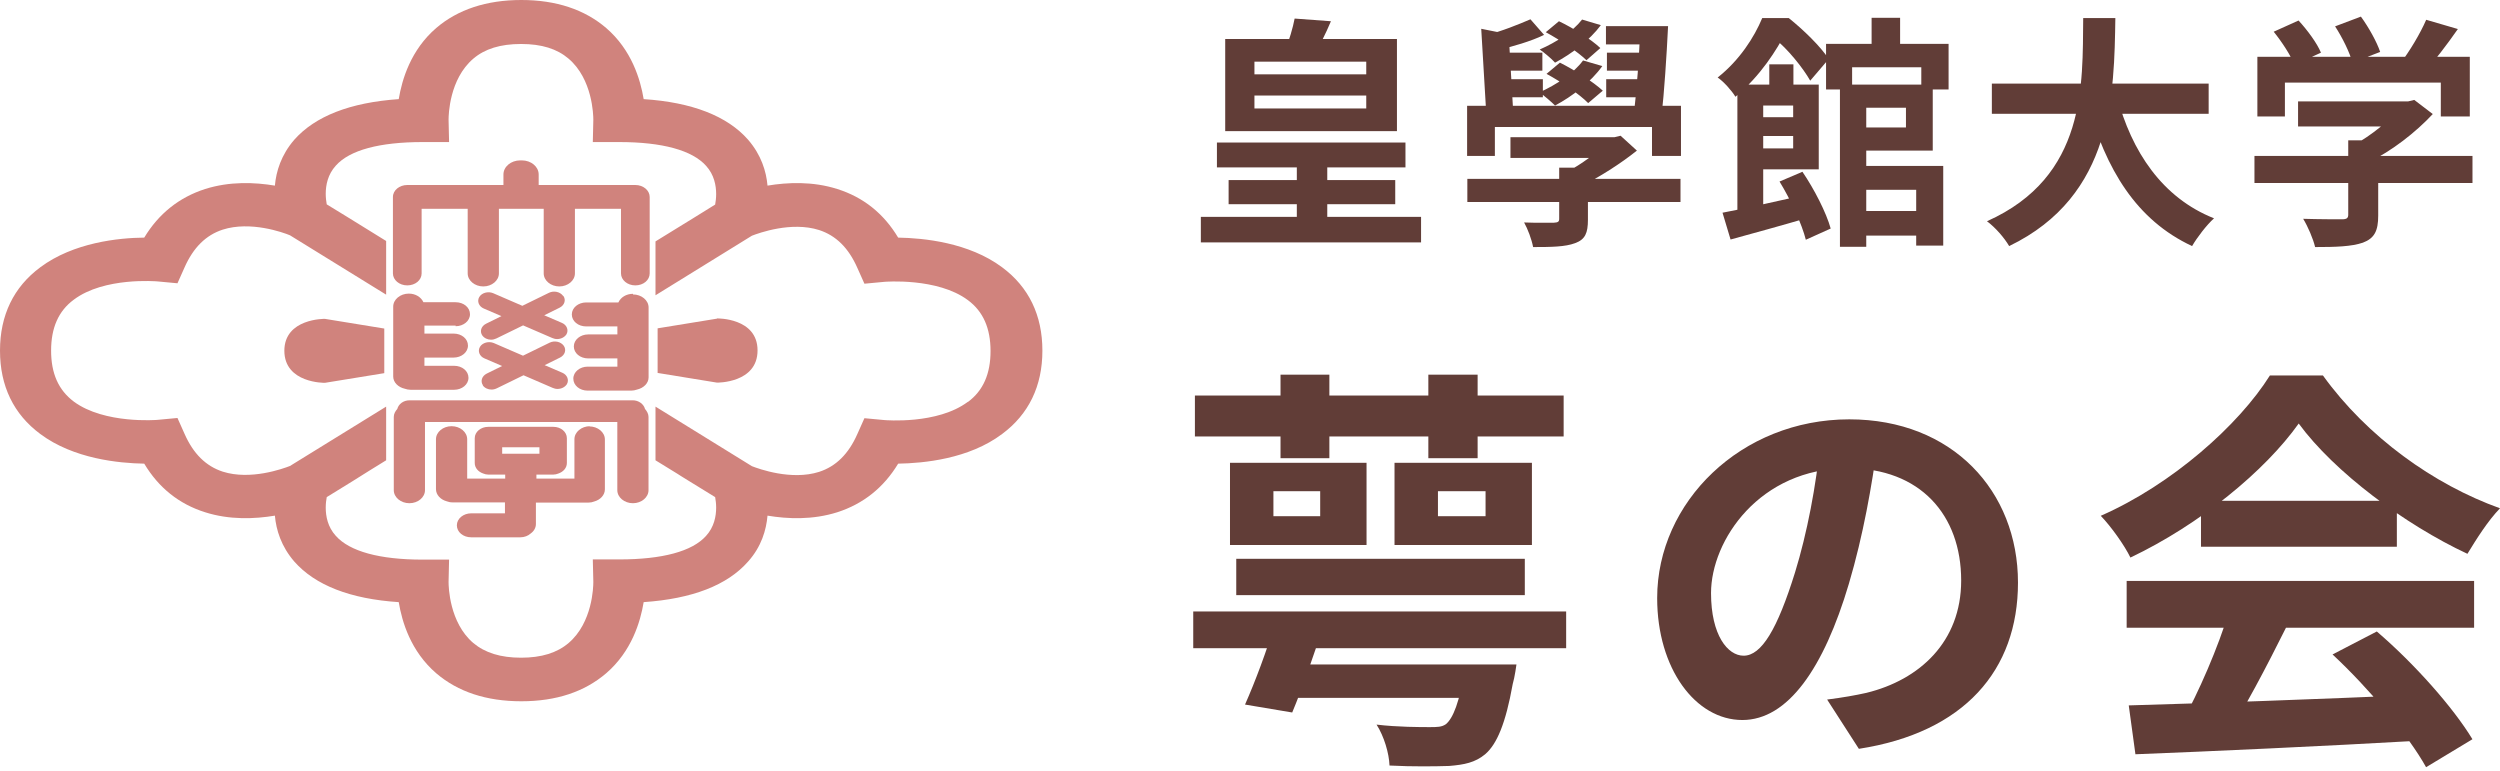 <svg width="240" height="74" viewBox="0 0 240 74" fill="none" xmlns="http://www.w3.org/2000/svg">
<path d="M204.36 67.718C211.536 67.518 222.681 67.117 232.784 66.676L232.623 71.086C222.801 71.647 212.217 72.128 205.001 72.409L204.36 67.718ZM204.159 55.771H237.514V60.261H204.159V55.771ZM211.295 48.074H230.098V52.484H211.295V48.074ZM213.981 58.698L219.474 60.221C217.59 63.99 215.425 68.159 213.621 70.845L209.411 69.442C211.055 66.516 212.979 62.066 213.981 58.698ZM223.924 62.827L228.173 60.622C231.781 63.709 235.51 67.919 237.354 70.966L232.904 73.651C231.22 70.605 227.371 66.034 223.924 62.827ZM220.676 40.658C217.429 45.228 211.175 50.359 204.52 53.526C203.959 52.364 202.676 50.56 201.674 49.517C208.529 46.511 214.944 40.778 217.91 36.047H223.002C227.251 41.94 233.625 46.511 240 48.796C238.837 49.998 237.755 51.722 236.873 53.166C230.859 50.359 224.084 45.308 220.676 40.658Z" fill="#613D37"/>
<path d="M180.255 42.542C179.694 46.631 178.892 51.321 177.489 56.052C175.084 64.15 171.636 69.121 167.266 69.121C162.776 69.121 159.088 64.19 159.088 57.415C159.088 48.194 167.146 40.257 177.529 40.257C187.431 40.257 193.726 47.152 193.726 55.932C193.726 64.35 188.554 70.324 178.451 71.887L175.404 67.157C176.968 66.956 178.09 66.756 179.173 66.515C184.264 65.272 188.273 61.624 188.273 55.731C188.273 49.437 184.345 44.947 177.409 44.947C168.91 44.947 164.259 51.883 164.259 56.934C164.259 60.983 165.863 62.947 167.386 62.947C169.11 62.947 170.634 60.382 172.318 54.969C173.48 51.201 174.362 46.591 174.763 42.381L180.255 42.542Z" fill="#613D37"/>
<path d="M114.551 58.698H150.351V62.226H114.551V58.698ZM118.68 53.646H146.382V57.134H118.68V53.646ZM124.212 63.789H141.251V66.996H124.212V63.789ZM122.248 47.152V49.557H126.738V47.152H122.248ZM118.079 44.426H131.188V52.323H118.079V44.426ZM138.043 47.152V49.557H142.614V47.152H138.043ZM133.874 44.426H147.064V52.323H133.874V44.426ZM122.408 59.78H127.139C126.177 62.747 125.014 66.114 124.052 68.399L119.522 67.638C120.484 65.473 121.647 62.386 122.408 59.78ZM140.649 63.789H145.58C145.58 63.789 145.42 64.992 145.22 65.673C144.538 69.482 143.696 71.446 142.574 72.408C141.611 73.21 140.569 73.411 139.126 73.531C137.883 73.571 135.678 73.611 133.393 73.491C133.353 72.328 132.872 70.684 132.15 69.562C134.155 69.803 136.36 69.803 137.242 69.803C137.963 69.803 138.404 69.803 138.805 69.522C139.487 68.961 140.128 67.397 140.609 64.27L140.649 63.789ZM122.93 35.967H127.62V43.985H122.93V35.967ZM137.121 35.967H141.852V43.985H137.121V35.967ZM114.711 37.971H150.11V41.9H114.711V37.971Z" fill="#613D37"/>
<path d="M96.204 25.66C93.014 23.276 88.664 22.851 86.223 22.811C84.846 20.508 82.888 18.932 80.375 18.144C78.031 17.396 75.615 17.497 73.681 17.82C73.561 16.447 73.077 14.871 71.82 13.416C69.815 11.133 66.432 9.819 61.792 9.516C61.478 7.617 60.632 4.788 58.191 2.687C56.113 0.909 53.382 0 50.047 0C46.712 0 43.957 0.909 41.879 2.687C39.438 4.788 38.593 7.617 38.279 9.516C33.614 9.84 30.256 11.153 28.25 13.416C26.993 14.871 26.51 16.447 26.389 17.82C24.456 17.497 22.063 17.396 19.695 18.144C17.182 18.952 15.224 20.528 13.847 22.811C11.406 22.831 7.056 23.276 3.867 25.66C1.305 27.559 0 30.267 0 33.661C0 37.055 1.305 39.763 3.867 41.662C7.056 44.046 11.406 44.47 13.847 44.511C15.224 46.814 17.182 48.39 19.695 49.178C22.039 49.926 24.456 49.825 26.389 49.501C26.51 50.875 26.993 52.451 28.25 53.906C30.256 56.189 33.639 57.502 38.279 57.805C38.593 59.705 39.438 62.533 41.879 64.635C43.957 66.413 46.688 67.322 50.047 67.322C53.406 67.322 56.113 66.413 58.191 64.635C60.632 62.533 61.478 59.705 61.792 57.805C66.456 57.482 69.815 56.189 71.82 53.906C73.101 52.471 73.561 50.875 73.681 49.501C75.615 49.825 78.007 49.926 80.375 49.178C82.888 48.37 84.846 46.794 86.223 44.511C88.664 44.47 93.014 44.066 96.204 41.662C98.765 39.763 100.07 37.055 100.07 33.661C100.07 30.267 98.765 27.559 96.204 25.66ZM92.917 38.571C89.993 40.773 84.967 40.328 84.918 40.328L82.985 40.147L82.308 41.662C81.463 43.581 80.254 44.773 78.635 45.299C75.977 46.147 72.86 45.016 72.183 44.753L62.928 39.035V44.188L65.03 45.481C65.03 45.481 65.247 45.622 65.344 45.683L66.093 46.147C67.422 46.956 68.365 47.541 68.655 47.723C68.703 48.006 68.751 48.35 68.751 48.733C68.751 49.562 68.558 50.592 67.785 51.441C66.456 52.936 63.58 53.704 59.448 53.704H56.91L56.959 55.846C56.959 55.846 56.959 55.846 56.959 55.886C56.959 56.331 56.886 59.765 54.59 61.725C53.479 62.675 51.98 63.139 50.023 63.139C48.066 63.139 46.567 62.675 45.432 61.725C43.136 59.765 43.063 56.31 43.063 55.886V55.846L43.112 53.724H40.574C36.442 53.724 33.566 52.936 32.237 51.441C31.464 50.592 31.27 49.562 31.27 48.733C31.27 48.329 31.319 47.986 31.367 47.723C31.657 47.541 32.575 46.976 33.856 46.188L34.436 45.824C34.436 45.824 34.557 45.743 34.63 45.703L34.919 45.521C35.113 45.4 35.306 45.279 35.499 45.157L37.07 44.188V39.035C32.503 41.864 28.008 44.632 27.839 44.733C27.162 44.996 24.045 46.127 21.387 45.279C19.768 44.753 18.559 43.561 17.713 41.642L17.037 40.126L15.104 40.308C15.104 40.308 10.029 40.733 7.081 38.55C5.606 37.439 4.906 35.843 4.906 33.661C4.906 31.479 5.606 29.862 7.081 28.771C10.005 26.569 15.031 27.014 15.104 27.014L17.037 27.195L17.713 25.68C18.559 23.761 19.768 22.569 21.387 22.043C24.045 21.195 27.162 22.306 27.839 22.589L37.07 28.287V23.134C34.194 21.356 31.85 19.901 31.367 19.619C31.319 19.336 31.27 18.992 31.27 18.608C31.27 17.78 31.464 16.75 32.237 15.901C33.566 14.406 36.442 13.638 40.574 13.638H43.112L43.063 11.517V11.476C43.063 11.032 43.136 7.597 45.432 5.637C46.543 4.687 48.041 4.223 50.023 4.223C52.005 4.223 53.479 4.687 54.59 5.637C56.886 7.597 56.959 11.052 56.959 11.476C56.959 11.496 56.959 11.517 56.959 11.517L56.91 13.638H59.448C63.58 13.638 66.456 14.426 67.785 15.921C68.558 16.77 68.751 17.8 68.751 18.629C68.751 19.012 68.703 19.376 68.655 19.639C68.171 19.942 65.827 21.397 62.928 23.175V28.347L72.183 22.629C72.86 22.366 75.977 21.235 78.635 22.084C80.254 22.609 81.463 23.801 82.308 25.721L82.985 27.236L84.918 27.054C84.918 27.054 89.993 26.63 92.917 28.812C94.391 29.903 95.092 31.519 95.092 33.701C95.092 35.883 94.391 37.5 92.917 38.591V38.571Z" fill="#D0837D"/>
<path d="M68.834 30.59L63.131 31.519V35.802L68.834 36.732C68.834 36.732 72.725 36.792 72.725 33.64C72.725 30.488 68.834 30.569 68.834 30.569V30.59Z" fill="#D0837D"/>
<path d="M27.297 33.661C27.297 36.813 31.188 36.752 31.188 36.752L36.891 35.823V31.54L31.188 30.61C31.188 30.61 27.297 30.549 27.297 33.681V33.661Z" fill="#D0837D"/>
<path d="M43.741 31.317C44.49 31.317 45.119 30.812 45.119 30.166C45.119 29.519 44.514 29.014 43.741 29.014H40.648C40.43 28.529 39.899 28.186 39.246 28.186C38.425 28.186 37.748 28.751 37.748 29.438V36.146C37.748 36.712 38.231 37.177 38.86 37.318C39.029 37.379 39.222 37.419 39.416 37.419H43.596C44.345 37.419 44.974 36.914 44.974 36.267C44.974 35.621 44.37 35.116 43.596 35.116H40.745V34.328H43.548C44.297 34.328 44.925 33.823 44.925 33.176C44.925 32.529 44.321 32.024 43.548 32.024H40.745V31.257H43.741V31.317Z" fill="#D0837D"/>
<path d="M54.059 28.408C53.769 28.004 53.165 27.883 52.706 28.105L50.145 29.358L47.341 28.145C46.858 27.943 46.254 28.105 46.012 28.509C45.771 28.913 45.964 29.418 46.447 29.62L48.139 30.348L46.665 31.075C46.181 31.317 46.036 31.823 46.302 32.206C46.496 32.469 46.81 32.611 47.148 32.611C47.317 32.611 47.486 32.57 47.656 32.489L50.217 31.237L53.02 32.449C53.165 32.509 53.31 32.55 53.479 32.55C53.842 32.55 54.18 32.388 54.374 32.105C54.615 31.701 54.422 31.196 53.939 30.994L52.247 30.267L53.721 29.539C54.204 29.297 54.349 28.792 54.084 28.408H54.059Z" fill="#D0837D"/>
<path d="M46.343 36.995C46.536 37.257 46.85 37.399 47.188 37.399C47.358 37.399 47.527 37.358 47.696 37.277L50.257 36.025L53.061 37.237C53.206 37.298 53.351 37.338 53.52 37.338C53.882 37.338 54.221 37.176 54.414 36.894C54.656 36.489 54.462 35.984 53.979 35.782L52.287 35.055L53.761 34.328C54.245 34.085 54.39 33.58 54.124 33.196C53.834 32.792 53.23 32.671 52.771 32.893L50.209 34.146L47.406 32.933C46.922 32.731 46.318 32.893 46.077 33.297C45.835 33.701 46.028 34.206 46.512 34.408L48.203 35.136L46.729 35.863C46.246 36.106 46.101 36.611 46.367 36.995H46.343Z" fill="#D0837D"/>
<path d="M60.688 38.429H39.325C38.721 38.429 38.262 38.793 38.141 39.258C37.948 39.48 37.803 39.722 37.803 40.026V47.057C37.803 47.744 38.479 48.309 39.301 48.309C40.123 48.309 40.799 47.744 40.799 47.057V40.511H59.262V47.057C59.262 47.744 59.938 48.309 60.76 48.309C61.582 48.309 62.258 47.744 62.258 47.057V40.026C62.258 39.743 62.113 39.48 61.92 39.258C61.799 38.793 61.316 38.429 60.736 38.429H60.688Z" fill="#D0837D"/>
<path d="M56.643 40.914C55.821 40.914 55.145 41.48 55.145 42.167V45.945H51.496V45.561H53.115C53.284 45.561 53.453 45.521 53.598 45.46C54.081 45.299 54.42 44.915 54.42 44.45V42.066C54.42 41.46 53.84 40.975 53.115 40.975C53.115 40.975 53.091 40.975 53.066 40.975H50.07C50.07 40.975 50.022 40.975 49.997 40.975C49.973 40.975 49.949 40.975 49.925 40.975H46.928C46.928 40.975 46.904 40.975 46.88 40.975C46.155 40.975 45.575 41.46 45.575 42.066V44.45C45.575 44.915 45.913 45.299 46.397 45.46C46.542 45.521 46.711 45.561 46.88 45.561H48.499V45.945H44.85V42.167C44.85 41.48 44.173 40.914 43.352 40.914C42.53 40.914 41.853 41.48 41.853 42.167V46.956C41.853 47.501 42.288 47.966 42.893 48.127C43.062 48.188 43.231 48.228 43.424 48.228H48.475V49.279H45.237C44.488 49.279 43.859 49.784 43.859 50.431C43.859 51.077 44.463 51.582 45.237 51.582H49.949C50.336 51.582 50.698 51.441 50.94 51.219C51.254 50.996 51.447 50.673 51.447 50.309V48.249H56.498C56.691 48.249 56.885 48.208 57.03 48.148C57.634 47.986 58.069 47.521 58.069 46.976V42.187C58.069 41.5 57.392 40.935 56.57 40.935L56.643 40.914ZM48.209 43.561V42.935H49.925C49.925 42.935 49.973 42.935 49.997 42.935C50.022 42.935 50.046 42.935 50.07 42.935H51.786V43.561H48.161H48.209Z" fill="#D0837D"/>
<path d="M60.767 28.206C60.114 28.206 59.583 28.549 59.365 29.034H56.272C55.523 29.034 54.895 29.539 54.895 30.186C54.895 30.832 55.499 31.337 56.272 31.337H59.269V32.105H56.465C55.716 32.105 55.088 32.61 55.088 33.257C55.088 33.903 55.692 34.408 56.465 34.408H59.269V35.197H56.417C55.668 35.197 55.039 35.702 55.039 36.348C55.039 36.995 55.644 37.5 56.417 37.5H60.598C60.791 37.5 60.984 37.459 61.154 37.399C61.782 37.257 62.265 36.793 62.265 36.227V29.519C62.265 28.832 61.588 28.266 60.767 28.266V28.206Z" fill="#D0837D"/>
<path d="M60.944 17.76H51.713V16.75C51.713 16.002 50.988 15.396 50.093 15.396C50.069 15.396 50.045 15.396 50.021 15.396C49.997 15.396 49.973 15.396 49.949 15.396C49.054 15.396 48.33 16.002 48.33 16.75V17.76H39.098C38.349 17.76 37.721 18.265 37.721 18.911V26.246C37.721 26.872 38.325 27.397 39.098 27.397C39.871 27.397 40.476 26.892 40.476 26.246V20.043H44.898V26.246C44.898 26.933 45.575 27.498 46.396 27.498C47.218 27.498 47.895 26.933 47.895 26.246V20.043H52.196V26.246C52.196 26.933 52.873 27.498 53.694 27.498C54.516 27.498 55.193 26.933 55.193 26.246V20.043H59.615V26.246C59.615 26.872 60.219 27.397 60.992 27.397C61.766 27.397 62.37 26.892 62.37 26.246V18.911C62.37 18.285 61.766 17.76 60.992 17.76H60.944Z" fill="#D0837D"/>
<path d="M220.614 9.733H231.395V12.142H220.614V9.733ZM216.428 14.971H237.358V17.567H216.428V14.971ZM225.431 13.475H228.308V20.701C228.308 22.151 227.957 22.876 226.834 23.297C225.735 23.671 224.239 23.718 222.251 23.718C222.064 22.922 221.549 21.73 221.105 21.005C222.602 21.052 224.356 21.052 224.823 21.052C225.291 21.052 225.431 20.935 225.431 20.607V13.475ZM230.483 9.733H231.184L231.769 9.593L233.546 10.949C231.932 12.68 229.617 14.504 227.325 15.603C226.998 15.135 226.25 14.363 225.829 13.989C227.63 13.054 229.617 11.393 230.483 10.247V9.733ZM216.708 5.453H237.101V11.183H234.318V7.932H219.351V11.183H216.708V5.453ZM232.915 1.899L235.955 2.787C234.879 4.331 233.663 5.921 232.704 6.95L230.412 6.108C231.301 4.962 232.353 3.208 232.915 1.899ZM218.275 3.045L220.661 1.969C221.502 2.881 222.438 4.144 222.812 5.056L220.263 6.225C219.936 5.36 219.07 4.027 218.275 3.045ZM224.168 2.53L226.647 1.595C227.396 2.624 228.191 4.05 228.495 4.986L225.829 6.015C225.595 5.079 224.87 3.606 224.168 2.53Z" fill="#613D37"/>
<path d="M191.218 8.026H212.031V10.926H191.218V8.026ZM203.215 9.195C204.618 14.551 207.588 18.994 212.546 20.958C211.844 21.59 210.909 22.806 210.441 23.624C205.085 21.122 202.162 16.281 200.385 9.85L203.215 9.195ZM199.987 1.735H203.074C202.957 8.868 202.911 18.784 192.878 23.624C192.434 22.853 191.569 21.847 190.75 21.239C200.338 16.959 199.917 8.073 199.987 1.735Z" fill="#613D37"/>
<path d="M177.733 20.256H185.497V22.618H177.733V20.256ZM176.634 8.119H179.16V23.694H176.634V8.119ZM177.733 8.119H185.544V14.457H177.733V12.235H182.972V10.341H177.733V8.119ZM175.301 4.214H187.064V8.587H184.445V6.459H177.803V8.587H175.301V4.214ZM179.674 1.712H182.41V5.336H179.674V1.712ZM177.733 15.93H186.55V23.577H183.954V18.222H177.733V15.93ZM169.852 6.178H172.168V9.101H169.852V6.178ZM166.789 8.119H169.268V21.122H166.789V8.119ZM168.402 11.253H173.477V13.054H168.402V11.253ZM165.362 20.42C167.35 20.046 170.39 19.368 173.29 18.713L173.547 20.911C170.998 21.66 168.262 22.408 166.134 22.993L165.362 20.42ZM170.835 17.427L173.033 16.491C174.179 18.175 175.325 20.42 175.746 21.94L173.36 23.016C172.986 21.519 171.91 19.181 170.835 17.427ZM168.169 8.119H174.6V16.258H168.169V14.246H172.144V10.13H168.169V8.119ZM169.174 1.735H170.694V2.249H171.489V3.021C170.554 4.798 169.057 7.231 166.602 9.289C166.251 8.704 165.456 7.815 164.895 7.441C166.999 5.781 168.402 3.582 169.174 1.735ZM169.852 1.735H171.723C173.126 2.857 174.787 4.471 175.558 5.664L173.781 7.745C173.126 6.576 171.606 4.658 170.297 3.653H169.852V1.735Z" fill="#613D37"/>
<path d="M140.865 17.17H161.328V19.392H140.865V17.17ZM145.004 13.171H154.967V15.159H145.004V13.171ZM149.682 16.094H152.441V21.099C152.441 22.362 152.184 22.993 151.202 23.344C150.266 23.695 148.957 23.718 147.179 23.718C147.039 22.97 146.665 21.987 146.314 21.356C147.437 21.403 148.84 21.379 149.191 21.379C149.565 21.356 149.682 21.286 149.682 21.005V16.094ZM154.312 13.171H154.99L155.575 13.031L157.142 14.457C155.598 15.697 153.517 17.03 151.646 17.942C151.342 17.521 150.711 16.843 150.383 16.515C151.786 15.814 153.517 14.504 154.312 13.639V13.171ZM140.842 10.154H161.374V14.972H158.592V12.189H143.508V14.972H140.842V10.154ZM142.198 2.764L145.472 3.419C145.425 3.606 145.238 3.723 144.864 3.793L145.285 11.043H142.689L142.198 2.764ZM157.469 2.507H160.135C159.995 5.384 159.761 8.938 159.504 11.16H156.814C157.118 8.868 157.376 5.313 157.469 2.507ZM154.172 2.507H158.498V4.261H154.172V2.507ZM146.922 1.852L148.232 3.349C146.945 3.98 145.168 4.471 143.929 4.776L142.806 3.326C144.046 3.045 145.846 2.32 146.922 1.852ZM143.671 5.056H148.068V6.787H143.671V5.056ZM143.742 7.605H148.115V9.336H143.742V7.605ZM154.265 5.056H158.217V6.787H154.265V5.056ZM154.195 7.605H158.147V9.336H154.195V7.605ZM151.88 1.876L153.681 2.414C152.628 3.84 150.874 5.173 149.284 6.015C148.98 5.664 148.255 5.056 147.811 4.752C149.424 4.051 150.991 3.022 151.88 1.876ZM148.395 3.092L149.658 2.039C151.038 2.694 152.769 3.793 153.634 4.612L152.301 5.781C151.482 4.986 149.775 3.84 148.395 3.092ZM151.973 5.804L153.821 6.342C152.745 7.862 150.921 9.266 149.284 10.131C148.957 9.803 148.232 9.172 147.787 8.868C149.448 8.12 151.085 7.021 151.973 5.804ZM148.466 7.091L149.752 6.015C151.155 6.717 152.956 7.862 153.868 8.704L152.465 9.897C151.646 9.055 149.892 7.862 148.466 7.091Z" fill="#613D37"/>
<path d="M116.825 13.685H134.925V16.07H116.825V13.685ZM117.947 17.286H133.943V19.602H117.947V17.286ZM115.281 20.817H136.422V23.273H115.281V20.817ZM120.426 9.171V10.411H131.16V9.171H120.426ZM120.426 5.921V7.137H131.16V5.921H120.426ZM117.62 3.746H134.107V12.586H117.62V3.746ZM124.495 14.901H127.418V22.127H124.495V14.901ZM124.285 1.782L127.769 2.039C127.255 3.278 126.67 4.377 126.226 5.172L123.396 4.798C123.747 3.886 124.121 2.67 124.285 1.782Z" fill="#613D37"/>
</svg>
